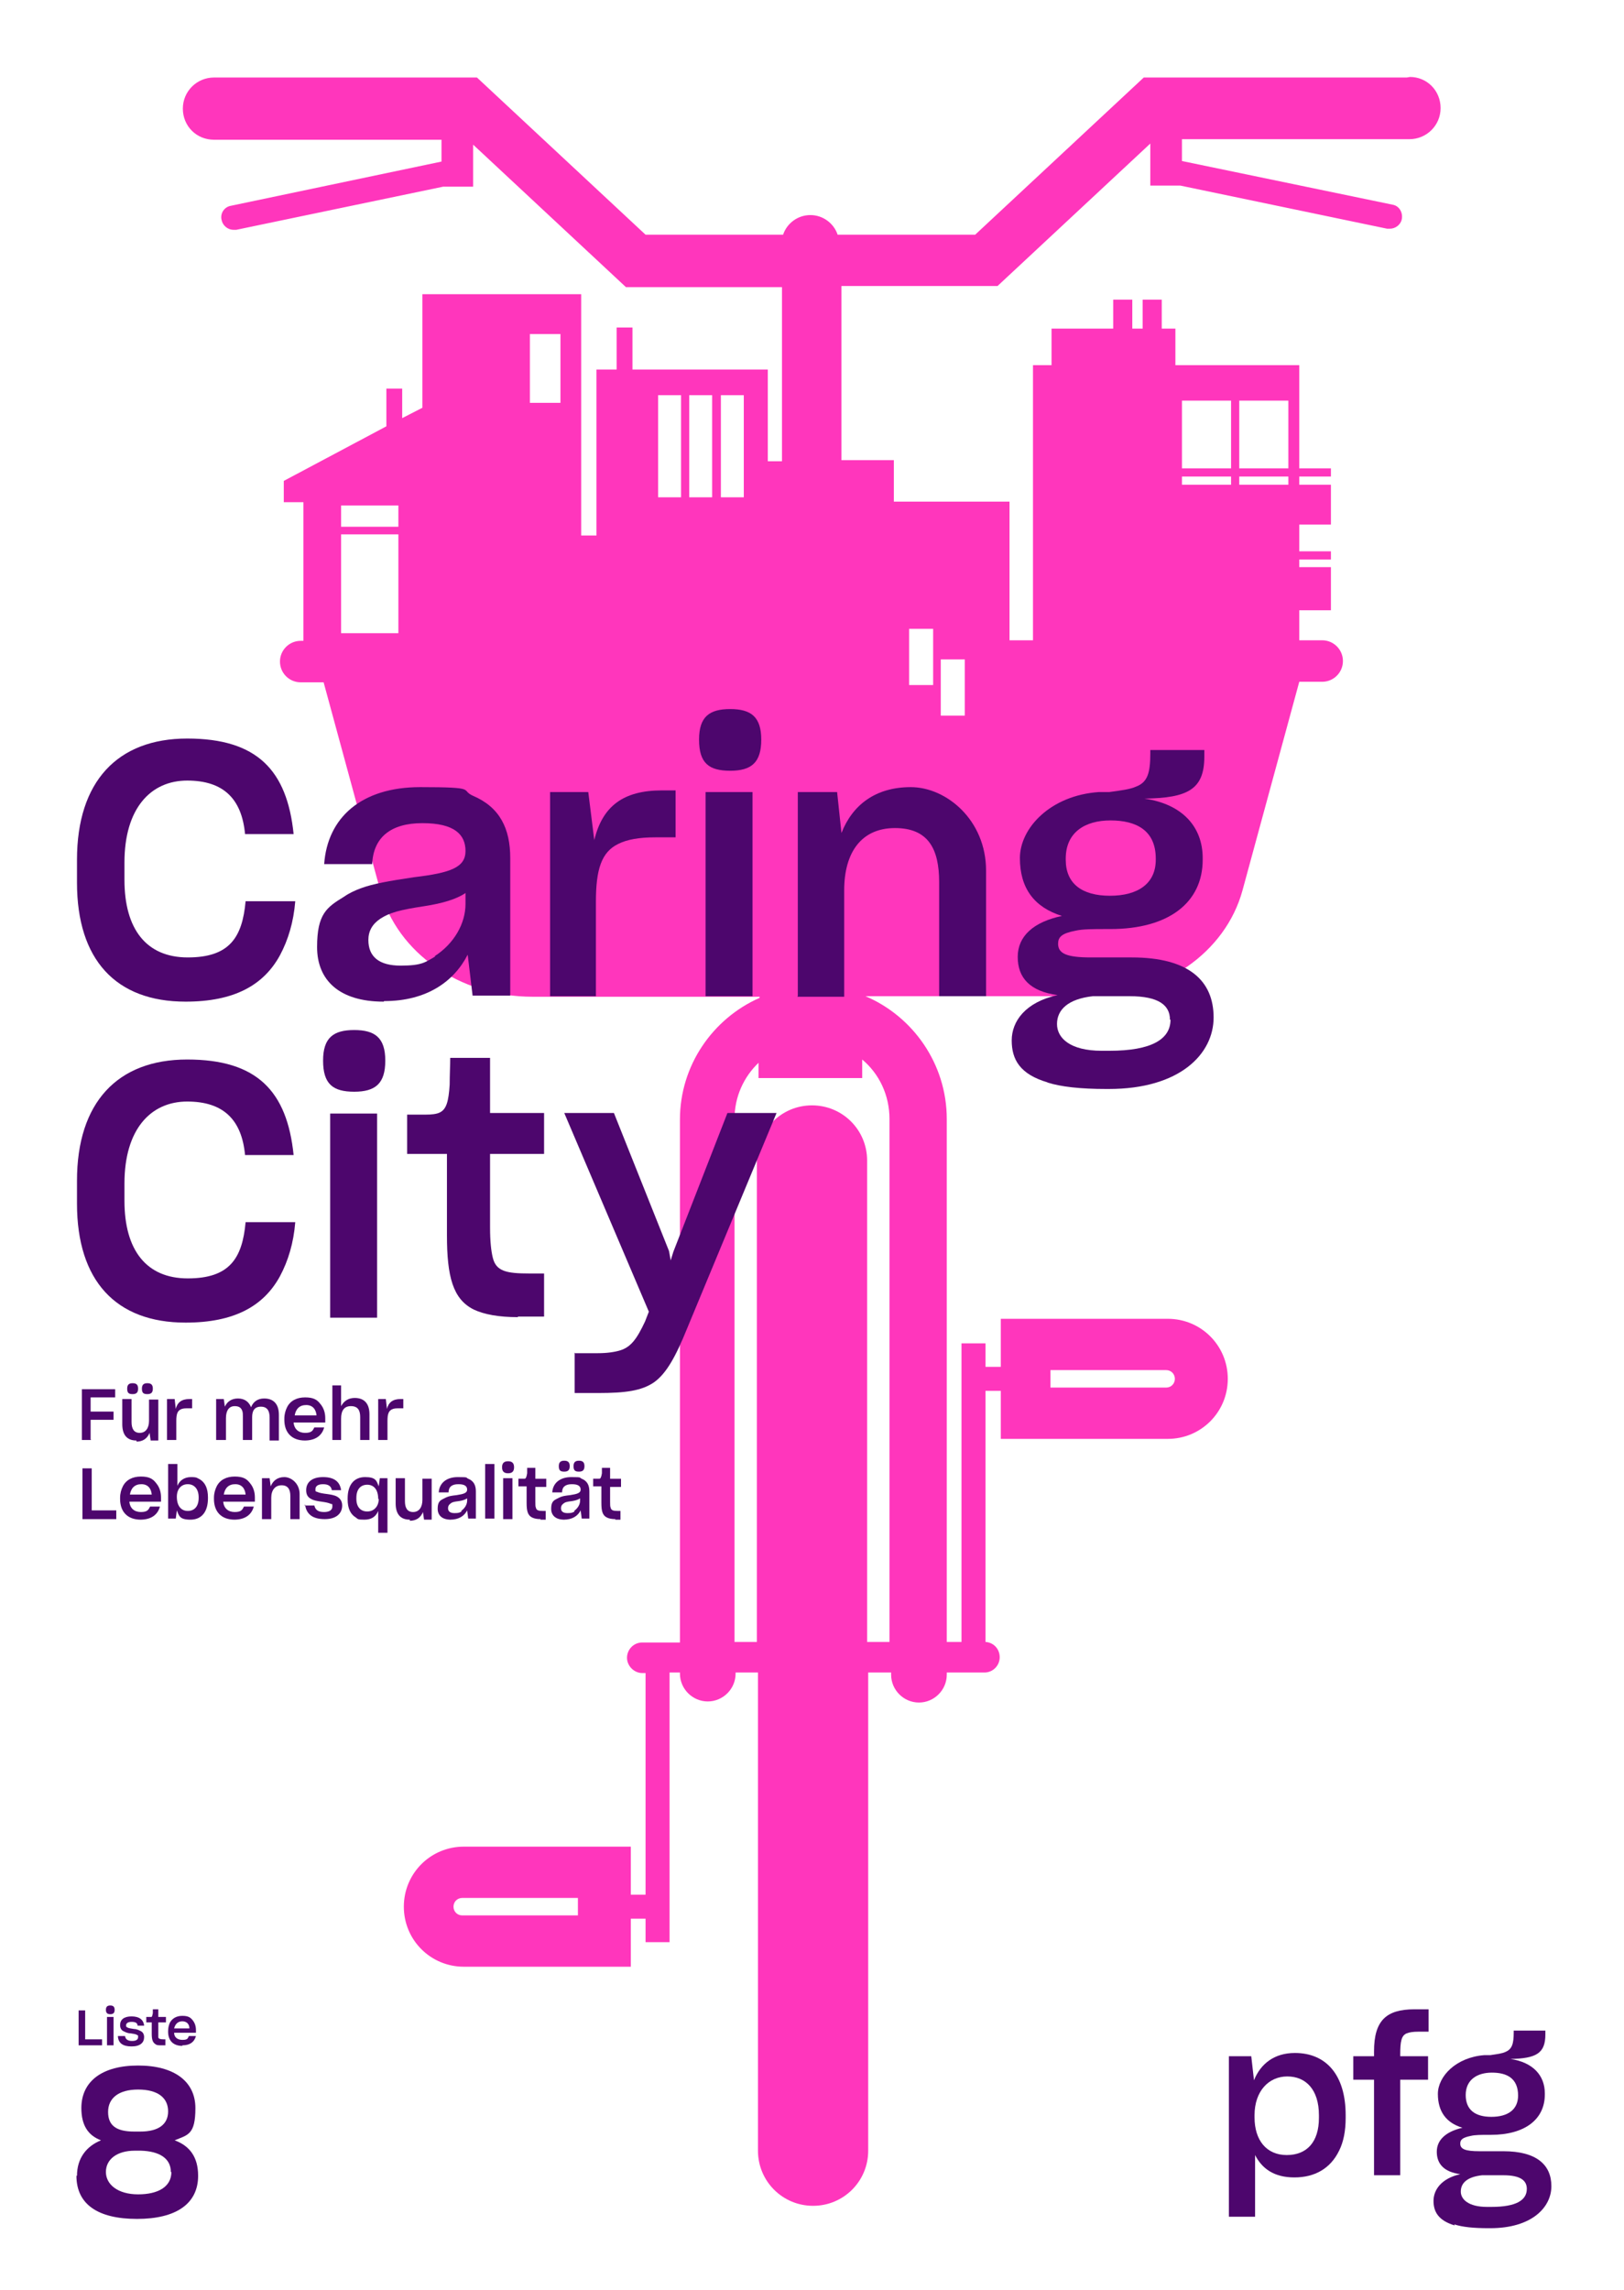 <?xml version="1.0" encoding="UTF-8"?>
<svg xmlns="http://www.w3.org/2000/svg" width="105mm" height="148mm" version="1.1" viewBox="0 0 297.6 419.5">
  <defs>
    <style>
      .cls-1 {
        isolation: isolate;
      }

      .cls-2 {
        fill: #ff36bc;
      }

      .cls-3 {
        fill: #4d066d;
      }
    </style>
  </defs>
  <!-- Generator: Adobe Illustrator 28.6.0, SVG Export Plug-In . SVG Version: 1.2.0 Build 709)  -->
  <g>
    <g id="Ebene_1">
      <g id="sujet">
        <path class="cls-2" d="M257.8,14.2h-2.2s0,0-.1,0h-45.9l-30.9,28.8h-25.2c-.7-2.1-2.7-3.6-5-3.6s-4.3,1.5-5,3.6h-25.2l-30.9-28.8h-45.9s0,0-.1,0h-2.2c-3.1,0-5.7,2.5-5.7,5.7h0c0,3.2,2.5,5.7,5.7,5.7h41.7v4l-38.6,8.1c-1.2.2-2,1.4-1.7,2.6.2,1,1.1,1.8,2.2,1.8s.3,0,.5,0l37.9-7.9h5.5v-7.7l28,26.1h28.6v31.9h-2.6v-16.8h-24.8v-7.7h-2.9v7.7h-3.7v30.4h-2.8v-44.2h-29.1v20.8l-3.7,1.9v-5.4h-2.9v6.9l-18.8,10v3.9h3.6v25.4h-.5c-2.1,0-3.8,1.7-3.8,3.8s1.7,3.8,3.8,3.8h4.2s10.4,38.2,10.4,38.2c3.1,11.4,14.6,19.4,27.9,19.4h41.6v.2c-8.6,3.8-14.6,12.4-14.6,22.3v95.8h-6.9c-1.6,0-2.8,1.3-2.8,2.8s1.3,2.8,2.8,2.8h.6v40.6h-2.7v-8.8h-30.6c-6.1,0-11,4.9-11,11s4.9,11,11,11h30.6v-8.8h2.7v4.3h4.4v-49.4h1.9v.2c0,2.8,2.3,5.1,5.1,5.1s5.1-2.3,5.1-5.1v-.2h4.1v87.6c0,5.6,4.5,10.1,10.1,10.1s10.1-4.5,10.1-10.1v-87.6h4.2v.4c0,2.8,2.3,5.1,5.1,5.1s5.1-2.3,5.1-5.1v-.4h6.9c1.6,0,2.8-1.3,2.8-2.8s-1.1-2.7-2.6-2.8v-46h2.8v8.8h30.6c6.1,0,11-4.9,11-11s-4.9-11-11-11h-30.6v8.8h-2.8v-4.3h-4.4v54.7h-2.7v-95.8c0-10.1-6.2-18.8-14.9-22.5h41.2c13.3,0,24.8-8,27.9-19.4l10.4-38.2h0s4.2,0,4.2,0c2.1,0,3.8-1.7,3.8-3.8s-1.7-3.8-3.8-3.8h-4.2v-5.5h5.8v-7.9h-5.8v-1.4h5.8v-1.5h-5.8v-4.9h5.8v-7.3h-5.8v-1.5h5.8v-1h0v-.5h-5.8v-18.9h-22.7v-6.7h-2.5v-5.3h-3.5v5.3h-1.9v-5.3h-3.5v5.3h-11.3v6.7h-3.4v50.4h-4.3v-25.4h-21.2v-7.6h-9.6v-31.9h28.6l28-26.1v7.7h5.5l37.9,7.9c.1,0,.3,0,.5,0,1,0,2-.7,2.2-1.8.2-1.2-.5-2.4-1.7-2.6l-38.6-8v-4h41.7c3.1,0,5.7-2.5,5.7-5.7h0c0-3.2-2.5-5.7-5.6-5.7ZM105.9,350.9h-21.2c-.9,0-1.6-.7-1.6-1.6s.7-1.6,1.6-1.6h21.2s0,3.2,0,3.2ZM192.5,251h21.2c.9,0,1.6.7,1.6,1.6s-.7,1.6-1.6,1.6h-21.2v-3.2ZM225.6,87.3v1.5h-9v-1.5h9ZM236.1,88.8h-9v-1.5h9v1.5h0ZM227.1,73.4h9v12.4h-9v-12.4ZM216.6,73.4h9v12.4h-9v-12.4ZM172.4,124.9h0v-4.1h4.4v4.1h0v6.2h-4.4v-6.2ZM132.1,72.4h4.2v18.7h-4.2v-18.7ZM126.3,72.4h4.2v18.7h-4.2v-18.7ZM120.6,72.4h4.2v18.7h-4.2v-18.7ZM97.1,61.2h5.6v12.6h-5.6v-12.6ZM73,96.5h-10.5v-3.9h10.5v3.9ZM62.5,97.9h10.5v18.1h-10.5v-18.1ZM163,205v95.8h-4.1v-88.2c0-5.6-4.5-10.1-10.1-10.1s-10.1,4.5-10.1,10.1v88.2h-4.1v-95.8c0-4.1,1.7-7.7,4.4-10.3v2.8h19v-3.4c3.1,2.6,5,6.5,5,10.9ZM166.6,115.2h4.4v9.7h0v.6h-4.4v-.6h0v-9.7Z"/>
      </g>
      <g id="typo">
        <g class="cls-1">
          <g class="cls-1">
            <path class="cls-3" d="M51.3,175c-3,5.5-8.4,8.5-17.3,8.5-12.8,0-19.9-7.7-19.9-21.8v-4.2c0-14.3,7.4-22.2,20.2-22.2s18.3,5.8,19.5,17.5h-8.9c-.6-6.4-3.9-9.8-10.6-9.8s-11.5,5.1-11.5,15v3.2c0,9,4,14.2,11.6,14.2s10-3.6,10.6-10.3h9.1c-.3,3.8-1.3,7.1-2.8,9.9Z"/>
          </g>
          <g class="cls-1">
            <path class="cls-3" d="M70.3,183.5c-8.1,0-12.2-3.9-12.2-10s1.8-7.3,4.9-9.2c1-.7,2.1-1.2,3.2-1.6,2.2-.8,5-1.3,9.7-2,6.7-.8,9.4-1.8,9.4-4.8s-2-5.1-7.9-5.1-9,2.7-9.2,7.5h-8.8c.6-8.5,6.8-14.1,17.6-14.1s7.2.5,9.7,1.6c4.9,2.1,6.8,6,6.8,11.4v25.2h-6.9l-.9-7.5c-2.5,4.9-7.5,8.5-15.3,8.5ZM79.6,175.2c3.6-2.3,5.7-6,5.7-9.6v-2c-1.6,1.1-4.2,1.9-7.5,2.4-4.6.7-6.4,1.2-8.1,2.3-1.5,1-2.2,2.3-2.2,3.9,0,3.1,2,4.7,5.9,4.7s4.5-.6,6.4-1.7Z"/>
          </g>
          <g class="cls-1">
            <path class="cls-3" d="M100.9,145.1h6.9l1.1,8.8c1.5-6.2,5.3-9.1,12.4-9.1h2.5v8.6h-3.7c-3,0-5.2.4-6.8,1.2-3.1,1.5-4.1,4.7-4.1,10.6v17.3h-8.4v-37.4Z"/>
          </g>
          <g class="cls-1">
            <path class="cls-3" d="M128.1,135.5c0-4.2,1.9-5.6,5.7-5.6s5.7,1.4,5.7,5.6-1.8,5.7-5.7,5.7-5.7-1.4-5.7-5.7ZM129.3,145.1h8.6v37.4h-8.6v-37.4Z"/>
          </g>
          <g class="cls-1">
            <path class="cls-3" d="M146.2,182.5v-37.4h7.2l.8,7.5c2-5.1,6.2-8.4,12.7-8.4s13.8,6,13.8,15.3v23h-8.6v-20.9c0-6.1-2-9.9-8.1-9.9s-9.3,4.4-9.3,11.4v19.5h-8.6Z"/>
          </g>
          <g class="cls-1">
            <path class="cls-3" d="M192,198.3c-5.1-1.5-6.6-4.2-6.6-7.7s2.5-7,8.4-8.3c-5.1-.7-7.3-3.2-7.3-7s2.9-6.4,8.1-7.5c-5.1-1.6-7.7-5.1-7.7-10.6s5.6-11.5,14.5-12.1h1.9c2.2-.3,3.8-.5,4.9-1,2.1-.8,2.6-2.5,2.6-6.1v-.6h9.9v1.2c0,6-3,7.6-11,7.7,7,1,10.7,5.2,10.7,10.9v.3c0,7.9-6.3,12.7-16.9,12.7h-.6c-2.6,0-4.5,0-5.8.3-2.6.5-3.2,1.2-3.2,2.4,0,1.8,1.6,2.5,6,2.5h7.5c10.5,0,15,4.3,15,11s-6.2,13.1-19.2,13.1h-.5c-4.7,0-8.3-.4-10.8-1.2ZM214.4,186.8c0-2.6-2-4.3-7.4-4.3h-6.7c-4.6.5-6.6,2.5-6.6,5.1h0c0,2.5,2.3,4.9,8.2,4.9h1.4c7.7,0,11.2-2.1,11.2-5.7ZM211.8,157.5v-.2c0-5.2-3.6-7-8.3-7s-8.2,2.2-8.2,7v.2c0,4.4,3,6.6,8.1,6.6s8.4-2.2,8.4-6.6Z"/>
          </g>
          <g class="cls-1">
            <path class="cls-3" d="M51.3,233.8c-3,5.5-8.4,8.5-17.3,8.5-12.8,0-19.9-7.7-19.9-21.8v-4.2c0-14.3,7.4-22.2,20.2-22.2s18.3,5.8,19.5,17.5h-8.9c-.6-6.4-3.9-9.8-10.6-9.8s-11.5,5.1-11.5,15v3.2c0,9,4,14.2,11.6,14.2s10-3.6,10.6-10.3h9.1c-.3,3.8-1.3,7.1-2.8,9.9Z"/>
          </g>
          <g class="cls-1">
            <path class="cls-3" d="M59.2,194.3c0-4.2,1.9-5.6,5.7-5.6s5.7,1.4,5.7,5.6-1.8,5.7-5.7,5.7-5.7-1.4-5.7-5.7ZM60.5,204h8.6v37.4h-8.6v-37.4Z"/>
          </g>
          <g class="cls-1">
            <path class="cls-3" d="M94.9,241.3c-3.5,0-6.2-.5-8.1-1.4-3.8-1.9-4.9-6-4.9-13.6v-14.9h-7.3v-7.2h3.3c1.2,0,2.1-.1,2.7-.4,1.2-.6,1.6-2,1.8-5.1,0-1.6.1-3.8.1-4.9h7.3v10.1h9.9v7.5h-9.9v13.5c0,2.5.2,4.3.5,5.5.6,2.5,2.5,2.9,6.7,2.9h2.7v7.9h-4.8Z"/>
          </g>
          <g class="cls-1">
            <path class="cls-3" d="M105.2,247.9h4.4c1.6,0,3-.2,4-.5,2-.6,3.1-2.1,4.6-5.3l.7-1.8-15.5-36.4h9.1l10.1,25.3.3,1.7.5-1.6,9.9-25.4h9l-16.4,39.5c-2.1,5.2-3.8,8.2-6,9.8-2.3,1.6-5.3,2-10.3,2h-4.3v-7.4Z"/>
          </g>
        </g>
        <g class="cls-1">
          <g class="cls-1">
            <path class="cls-3" d="M16.7,263.8h-1.7v-9.3h6.1v1.5h-4.5v2.6h4.2v1.5h-4.2v3.6Z"/>
            <path class="cls-3" d="M25,263.9c-1.8,0-2.6-1.1-2.6-3v-4.6h1.7v4.2c0,1.2.4,2,1.5,2s1.7-.9,1.7-2.2v-3.9h1.7v7.5h-1.4l-.2-1.4c-.4,1-1.2,1.6-2.4,1.6ZM23.3,254.4c0-.7.3-1,1-1s1,.3,1,1-.3,1-1,1-1-.2-1-1ZM26,254.4c0-.7.3-1,1-1s1,.3,1,1-.3,1-1,1-1-.2-1-1Z"/>
            <path class="cls-3" d="M30.6,256.3h1.4l.2,1.8c.3-1.2,1.1-1.8,2.5-1.8h.5v1.7h-.7c-.6,0-1,0-1.4.2-.6.3-.8.9-.8,2.1v3.5h-1.7v-7.5Z"/>
          </g>
          <g class="cls-1">
            <path class="cls-3" d="M39.6,263.8v-7.5h1.4l.2,1.4c.4-.9,1.2-1.5,2.4-1.5s2,.6,2.4,1.6c.4-1,1.2-1.6,2.4-1.6,1.8,0,2.7,1.1,2.7,3v4.7h-1.7v-4.2c0-1.2-.4-2-1.6-2s-1.6.8-1.6,1.9v4.2h-1.7v-4.3c0-.4,0-.7-.1-1-.2-.6-.6-.9-1.4-.9-1.1,0-1.6.9-1.6,2.2v4h-1.7Z"/>
            <path class="cls-3" d="M55.9,263.9c-2.5,0-3.8-1.5-3.8-3.8v-.2c0-.8.2-1.5.5-2.1.6-1.2,1.8-1.8,3.3-1.8s2.2.4,2.8,1.2c.6.7.9,1.6.9,2.6v.8h-5.8c.1,1.2.9,1.9,2.1,1.9s1.4-.4,1.7-1h1.8c-.4,1.5-1.6,2.4-3.6,2.4ZM53.9,259.3h4.1c-.1-1.1-.7-1.9-1.9-1.9s-1.9.7-2.1,1.9Z"/>
            <path class="cls-3" d="M60.9,263.8v-10h1.6v3.8c.5-.9,1.3-1.5,2.5-1.5,1.8,0,2.7,1.1,2.7,3v4.7h-1.7v-4.2c0-1.2-.4-2-1.7-2s-1.8.9-1.8,2.3v3.9h-1.6Z"/>
            <path class="cls-3" d="M69.3,256.3h1.4l.2,1.8c.3-1.2,1.1-1.8,2.5-1.8h.5v1.7h-.7c-.6,0-1,0-1.4.2-.6.3-.8.9-.8,2.1v3.5h-1.7v-7.5Z"/>
          </g>
          <g class="cls-1">
            <path class="cls-3" d="M15.1,269h1.7v7.7h4.5v1.6h-6.2v-9.3Z"/>
            <path class="cls-3" d="M25.8,278.4c-2.5,0-3.8-1.5-3.8-3.8v-.2c0-.8.2-1.5.5-2.1.6-1.2,1.8-1.8,3.3-1.8s2.2.4,2.8,1.2c.6.7.9,1.6.9,2.6v.8h-5.8c.1,1.2.9,1.9,2.1,1.9s1.4-.4,1.7-1h1.8c-.4,1.5-1.6,2.4-3.6,2.4ZM23.7,273.8h4.1c-.1-1.1-.7-1.9-1.9-1.9s-1.9.7-2.1,1.9Z"/>
            <path class="cls-3" d="M32.4,276.7l-.2,1.5h-1.4v-10h1.7v4c.4-1,1.3-1.6,2.5-1.6s1.1.2,1.6.4c1,.6,1.5,1.7,1.5,3.3v.2c0,2.5-1.2,3.9-3.2,3.9s-2.1-.7-2.5-1.7ZM36.4,274.5v-.2c0-1.5-.8-2.4-2-2.4s-2,.9-2,2.3h0c0,1.7.8,2.6,2,2.6s2-.8,2-2.4Z"/>
            <path class="cls-3" d="M43,278.4c-2.5,0-3.8-1.5-3.8-3.8v-.2c0-.8.2-1.5.5-2.1.6-1.2,1.8-1.8,3.3-1.8s2.2.4,2.8,1.2c.6.7.9,1.6.9,2.6v.8h-5.8c.1,1.2.9,1.9,2.1,1.9s1.4-.4,1.7-1h1.8c-.4,1.5-1.6,2.4-3.6,2.4ZM40.9,273.8h4.1c-.1-1.1-.7-1.9-1.9-1.9s-1.9.7-2.1,1.9Z"/>
            <path class="cls-3" d="M48,278.3v-7.5h1.4l.2,1.5c.4-1,1.2-1.7,2.5-1.7s2.8,1.2,2.8,3.1v4.6h-1.7v-4.2c0-1.2-.4-2-1.6-2s-1.9.9-1.9,2.3v3.9h-1.7Z"/>
            <path class="cls-3" d="M55.8,275.8h1.8c.2.9.8,1.2,1.8,1.2s1.5-.4,1.5-1,0-.4-.3-.5c-.4-.2-1-.3-1.7-.4-.7-.1-1.4-.2-1.9-.5-.6-.3-.9-.8-.9-1.6,0-1.4,1-2.4,3.1-2.4s3.1.9,3.3,2.4h-1.7c-.1-.7-.6-1.1-1.6-1.1s-1.4.4-1.4.9,0,.4.3.5c.4.2,1,.3,1.8.4.7.1,1.4.2,1.9.5s.9.8.9,1.6c0,1.4-1,2.5-3.2,2.5s-3.4-.9-3.6-2.7Z"/>
            <path class="cls-3" d="M69.3,276.8c-.4,1-1.2,1.6-2.5,1.6s-1.2-.1-1.6-.4c-1-.6-1.5-1.7-1.5-3.3v-.2c0-2.5,1.2-3.9,3.2-3.9s2.1.7,2.5,1.7l.2-1.5h1.4v10h-1.7v-4ZM69.3,274.6h0c0-1.7-.8-2.6-2-2.6s-2,.8-2,2.4v.2c0,1.5.8,2.3,2,2.3s2.1-.9,2.1-2.3Z"/>
            <path class="cls-3" d="M75.1,278.4c-1.8,0-2.6-1.1-2.6-3v-4.6h1.7v4.2c0,1.2.4,2,1.5,2s1.7-.9,1.7-2.2v-3.9h1.7v7.5h-1.4l-.2-1.4c-.4,1-1.2,1.6-2.4,1.6Z"/>
            <path class="cls-3" d="M82.6,278.4c-1.6,0-2.4-.8-2.4-2s.4-1.5,1-1.8c.2-.1.4-.2.6-.3.4-.2,1-.3,1.9-.4,1.3-.2,1.9-.4,1.9-1s-.4-1-1.6-1-1.8.5-1.8,1.5h-1.8c.1-1.7,1.4-2.8,3.5-2.8s1.4.1,1.9.3c1,.4,1.4,1.2,1.4,2.3v5h-1.4l-.2-1.5c-.5,1-1.5,1.7-3.1,1.7ZM84.5,276.8c.7-.5,1.1-1.2,1.1-1.9v-.4c-.3.2-.8.4-1.5.5-.9.1-1.3.2-1.6.5-.3.2-.4.5-.4.8,0,.6.4.9,1.2.9s.9-.1,1.3-.3Z"/>
            <path class="cls-3" d="M88.9,268.2h1.7v10h-1.7v-10Z"/>
            <path class="cls-3" d="M92,268.8c0-.8.4-1.1,1.1-1.1s1.1.3,1.1,1.1-.4,1.1-1.1,1.1-1.1-.3-1.1-1.1ZM92.2,270.8h1.7v7.5h-1.7v-7.5Z"/>
            <path class="cls-3" d="M99.1,278.3c-.7,0-1.2-.1-1.6-.3-.8-.4-1-1.2-1-2.7v-3h-1.5v-1.4h.7c.2,0,.4,0,.5,0,.2-.1.3-.4.4-1,0-.3,0-.8,0-1h1.5v2h2v1.5h-2v2.7c0,.5,0,.9.1,1.1.1.5.5.6,1.3.6h.5v1.6h-1Z"/>
            <path class="cls-3" d="M103.4,278.4c-1.6,0-2.4-.8-2.4-2s.4-1.5,1-1.8c.2-.1.4-.2.6-.3.4-.2,1-.3,1.9-.4,1.3-.2,1.9-.4,1.9-1s-.4-1-1.6-1-1.8.5-1.8,1.5h-1.8c.1-1.7,1.4-2.8,3.5-2.8s1.4.1,1.9.3c1,.4,1.4,1.2,1.4,2.3v5h-1.4l-.2-1.5c-.5,1-1.5,1.7-3.1,1.7ZM102.4,268.6c0-.7.3-1,1-1s1,.3,1,1-.3,1-1,1-1-.2-1-1ZM105.2,276.8c.7-.5,1.1-1.2,1.1-1.9v-.4c-.3.2-.8.4-1.5.5-.9.1-1.3.2-1.6.5-.3.2-.4.5-.4.8,0,.6.4.9,1.2.9s.9-.1,1.3-.3ZM105.1,268.6c0-.7.3-1,1-1s1,.3,1,1-.3,1-1,1-1-.2-1-1Z"/>
            <path class="cls-3" d="M112.8,278.3c-.7,0-1.2-.1-1.6-.3-.8-.4-1-1.2-1-2.7v-3h-1.5v-1.4h.7c.2,0,.4,0,.5,0,.2-.1.3-.4.4-1,0-.3,0-.8,0-1h1.5v2h2v1.5h-2v2.7c0,.5,0,.9.1,1.1.1.5.5.6,1.3.6h.5v1.6h-1Z"/>
          </g>
        </g>
        <g class="cls-1">
          <path class="cls-3" d="M230,394.7v11.4h-4.8v-29.4h4.1l.5,4.4c1.2-3,3.7-5,7.5-5,5.7,0,9.3,4,9.3,11.4v.5c0,2.4-.4,4.4-1.2,6-1.6,3.3-4.5,4.9-8.2,4.9s-6-1.6-7.3-4.3ZM241.7,388v-.5c0-4.7-2.4-7.1-5.8-7.1s-6,2.7-6,7.1v.4c0,4.2,2.2,6.9,5.9,6.9s5.9-2.4,5.9-6.8Z"/>
          <path class="cls-3" d="M256.6,398.5h-4.8v-17.5h-3.8v-4.3h3.8v-.9c0-5.6,2.2-7.7,7.4-7.7h2.6v4.1h-1.9c-.9,0-1.6.1-2.1.3-1,.4-1.2,1.5-1.2,3.9v.3h5.1v4.3h-5.1v17.5Z"/>
          <path class="cls-3" d="M266.6,407.7c-3-.9-3.9-2.5-3.9-4.5s1.4-4.1,4.9-4.9c-3-.4-4.3-1.9-4.3-4.1s1.7-3.7,4.7-4.4c-3-.9-4.5-3-4.5-6.2s3.3-6.7,8.5-7.1h1.1c1.3-.2,2.2-.3,2.8-.6,1.2-.5,1.5-1.5,1.5-3.6v-.3h5.8v.7c0,3.5-1.7,4.4-6.4,4.5,4.1.6,6.3,3,6.3,6.3v.2c0,4.6-3.7,7.4-9.9,7.4h-.3c-1.5,0-2.6,0-3.4.2-1.5.3-1.9.7-1.9,1.4,0,1,.9,1.4,3.5,1.4h4.4c6.1,0,8.8,2.5,8.8,6.4s-3.6,7.7-11.2,7.7h-.3c-2.7,0-4.8-.2-6.3-.7ZM279.8,401c0-1.5-1.1-2.5-4.3-2.5h-3.9c-2.7.3-3.9,1.4-3.9,3h0c0,1.4,1.4,2.8,4.8,2.8h.8c4.5,0,6.5-1.2,6.5-3.3ZM278.2,383.9h0c0-3.2-2.1-4.2-4.8-4.2s-4.8,1.3-4.8,4.1h0c0,2.7,1.7,4,4.7,4s4.9-1.3,4.9-3.9Z"/>
        </g>
        <g class="cls-1">
          <path class="cls-3" d="M14.1,398.6c0-3.2,1.7-5.4,4.4-6.5-2.4-.9-3.6-2.8-3.6-5.9,0-4.9,3.8-7.8,10.4-7.8s10.5,2.9,10.5,7.8-1.4,4.9-3.8,5.9c2.7,1,4.3,3,4.3,6.5,0,5.1-4,7.9-11.2,7.9s-11.1-2.7-11.1-7.9ZM31.3,397.9c0-2.5-2.1-3.8-5.5-3.9h-1.1c-3.3,0-5.3,1.6-5.3,3.9s2.2,4.1,5.9,4.1,6.1-1.4,6.1-4.1ZM30.8,386.8c0-2.5-1.9-4-5.5-4s-5.5,1.6-5.5,4.1,1.5,3.6,4.8,3.6h1.1c3.3,0,5.1-1.3,5.1-3.7Z"/>
        </g>
        <g class="cls-1">
          <g class="cls-1">
            <path class="cls-3" d="M14.4,368.3h1.2v5.3h3.1v1.1h-4.3v-6.4Z"/>
          </g>
          <g class="cls-1">
            <path class="cls-3" d="M19.4,368.2c0-.6.3-.8.8-.8s.8.2.8.8-.3.8-.8.8-.8-.2-.8-.8ZM19.6,369.5h1.2v5.2h-1.2v-5.2Z"/>
          </g>
          <g class="cls-1">
            <path class="cls-3" d="M21.6,373h1.3c.1.6.5.9,1.3.9s1.1-.3,1.1-.7,0-.3-.2-.4c-.3-.2-.7-.2-1.2-.3-.5,0-.9-.2-1.3-.4-.4-.2-.6-.6-.6-1.1,0-1,.7-1.6,2.1-1.6s2.2.6,2.3,1.7h-1.2c0-.5-.4-.7-1.1-.7s-1,.3-1,.6,0,.3.2.4c.3.2.7.2,1.2.3.5,0,.9.2,1.3.4s.6.6.6,1.1c0,1-.7,1.7-2.3,1.7s-2.4-.6-2.5-1.8Z"/>
          </g>
          <g class="cls-1">
            <path class="cls-3" d="M29.6,374.7c-.5,0-.9,0-1.1-.2-.5-.3-.7-.8-.7-1.9v-2.1h-1v-1h.5c.2,0,.3,0,.4,0,.2,0,.2-.3.3-.7,0-.2,0-.5,0-.7h1v1.4h1.4v1h-1.4v1.9c0,.3,0,.6,0,.8,0,.3.4.4.9.4h.4v1.1h-.7Z"/>
          </g>
          <g class="cls-1">
            <path class="cls-3" d="M33.4,374.8c-1.7,0-2.6-1-2.6-2.6h0c0-.7.1-1.1.3-1.6.4-.8,1.2-1.3,2.3-1.3s1.5.3,1.9.8c.4.5.6,1.1.6,1.8v.5h-4c0,.8.6,1.3,1.5,1.3s1-.2,1.2-.7h1.3c-.3,1.1-1.1,1.7-2.5,1.7ZM31.9,371.6h2.8c0-.8-.5-1.3-1.3-1.3s-1.3.5-1.5,1.3Z"/>
          </g>
        </g>
      </g>
    </g>
  </g>
</svg>
